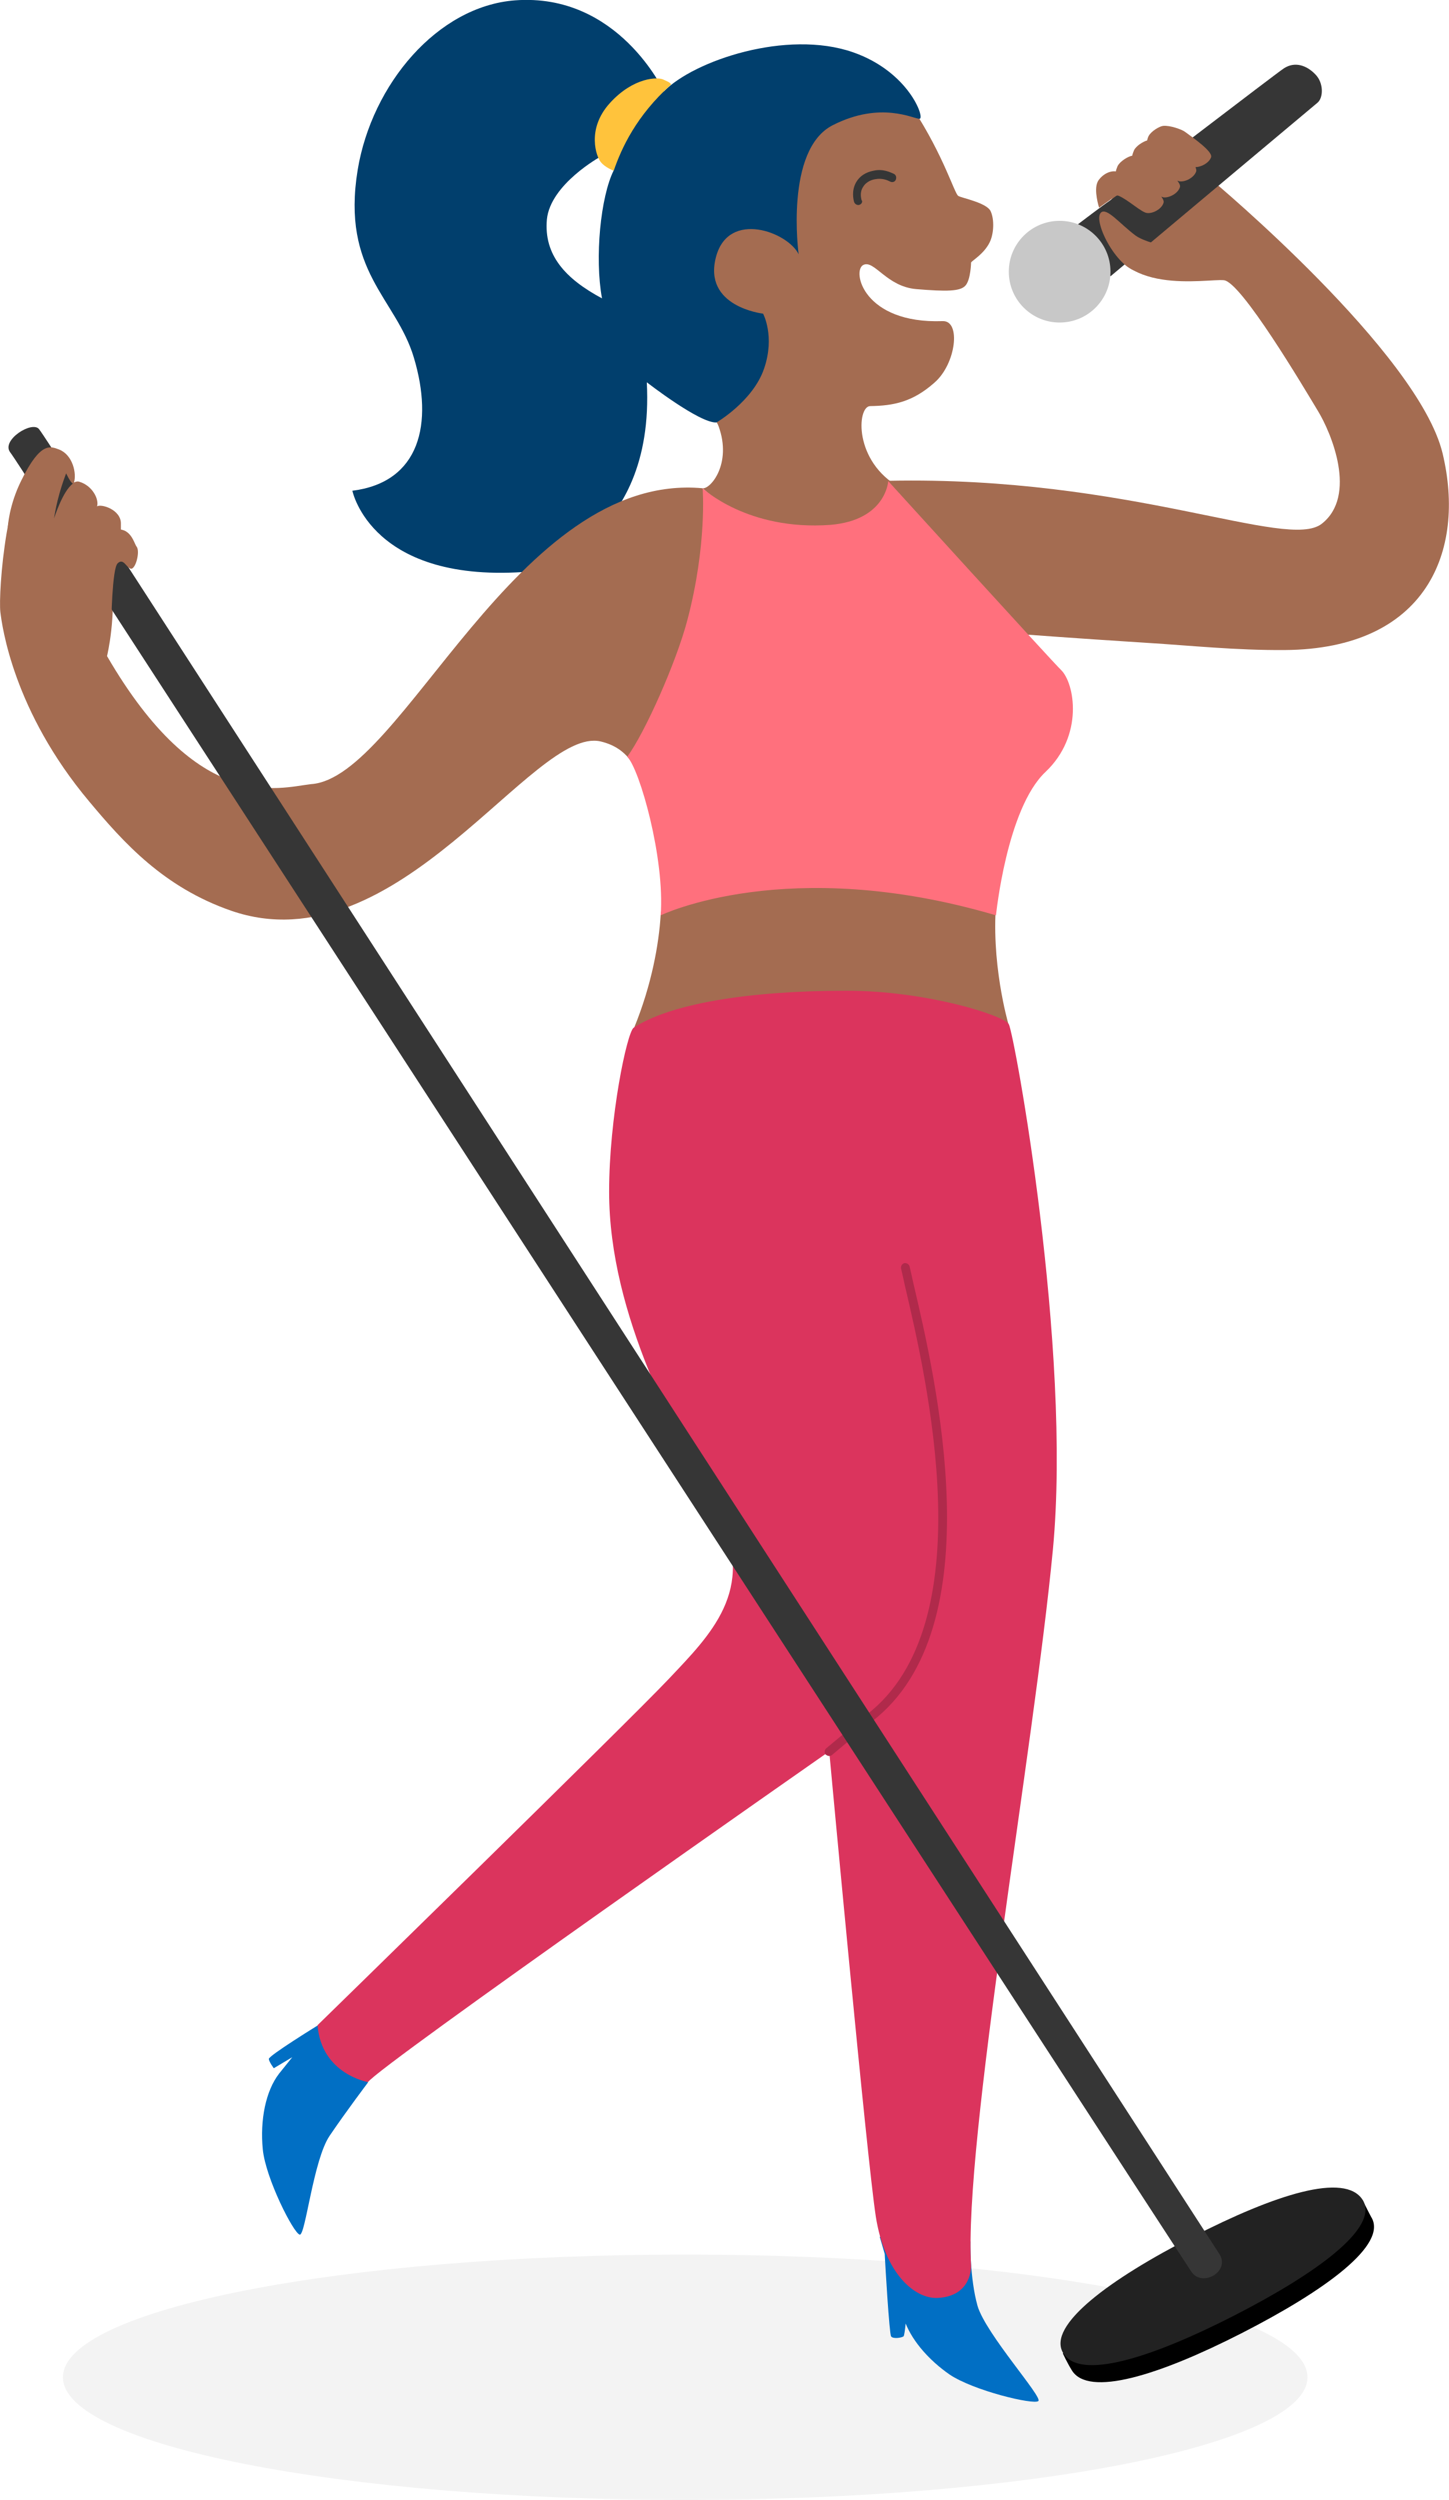 <?xml version="1.0" encoding="utf-8"?>
<!-- Generator: Adobe Illustrator 25.2.0, SVG Export Plug-In . SVG Version: 6.00 Build 0)  -->
<svg version="1.1" id="Layer_5" xmlns="http://www.w3.org/2000/svg" xmlns:xlink="http://www.w3.org/1999/xlink" x="0px" y="0px"
	 viewBox="0 0 407.5 703" style="enable-background:new 0 0 407.5 703;" xml:space="preserve">
<style type="text/css">
	.st0{opacity:5.000000e-02;enable-background:new    ;}
	.st1{fill:#016FC4;}
	.st2{fill:#222222;}
	.st3{fill:#A46C51;}
	.st4{fill:#DB345D;}
	.st5{fill:#013F6D;}
	.st6{fill:#FFC33C;}
	.st7{fill:#FF707D;}
	.st8{fill:#363636;}
	.st9{fill:#C8C8C8;}
	.st10{fill:#B02A4B;}
</style>
<g>
	<path class="st0" d="M192.7,703c96.6,0,175-15.5,175-34.5s-78.4-34.5-175-34.5s-175,15.4-175,34.5S96.1,703,192.7,703z"/>
	<path class="st1" d="M274.9,648.4c-2.2-7.9-2-18.1-2-18.1l-25.5-1.3l1.4,4.8c0.2,3.8,1.3,22.5,1.8,23.2c0.5,0.8,3,0.4,3.5,0
		c0.2-0.2,0.4-1.7,0.6-3.6c2.1,5.2,6.7,10.4,12.3,14.3c6.8,4.6,23.7,8.6,25,7.5C293.4,674.2,277.2,656.3,274.9,648.4z"/>
	<path class="st1" d="M89.3,569.6c0,0-13.8,8.5-13.7,9.4s1.4,2.6,1.4,2.6l5.2-3.1l-3.7,4.6c-3.8,4.9-5.4,13.1-4.6,21.3
		s8.7,23.7,10.4,24c1.6,0.3,3.8-21,8.4-27.8c4.6-6.8,10.8-15,10.8-15L89.3,569.6z"/>
	<path d="M385.6,623.4c4.9,7.8-13.1,20.8-36.4,32.7c-23.3,11.9-43.2,18.1-47.8,10.4c-1.3-2.1-2.5-4.7-2.5-4.7s21.9-19.3,38.9-28
		c21.8-11.2,45.4-15.1,45.4-15.1S385.3,622.9,385.6,623.4z"/>
	<path class="st2" d="M383.2,618.6c4.9,7.8-13.1,20.8-36.4,32.7c-23.3,11.9-43.2,18.1-47.8,10.4c-4.7-7.7,13.1-20.8,36.4-32.7
		C358.6,617.1,378.2,610.8,383.2,618.6z"/>
	<path class="st3" d="M188.1,252.1c0,0-2.2,3.1-2.3,5.2c-0.5,8.1-2.5,19.6-7.5,31.8c0,0,50.9-21.3,105.3-1.1c0,0-5.2-17.7-3.3-35.8
		c0.1-1.3-30.5-9.7-63.9-6.2C193.7,248.4,188.1,252.1,188.1,252.1z"/>
	<path class="st3" d="M249.9,135.2c68.1-1.4,112,19.7,121.8,12.1c10.1-7.9,2.7-25.6-1.1-31.8c-3.8-6.3-21.5-36.2-26.4-36.7
		c-4.9-0.5-30.4,4.8-33.4-14.6c-1.3-8.3,5.4-11.5,9.3-15.1c5.3-4.8,5.2-7.8,7.4-7.9c2.2-0.2,2.4-3.2,5.9-2.8c3.5,0.4,7.3,1,8.3,2.2
		c3.7,4.4-0.6,10.3-0.6,10.3s57.8,48.3,64.6,76.6c6.6,27.6-4.6,55-44.4,55.3c-13.7,0.1-26.9-1.3-38.4-2c-22-1.4-37.6-2.6-37.6-2.6
		L249.9,135.2z"/>
	<path class="st3" d="M197.6,137.3c2.2,0.3,8.3-6.9,4.5-17.4c-2-5.4-12.9-11.3-19.9-19.8c-6.5-7.9-9.2-18.4-9.5-26.3
		c-0.5-16.3,5.9-39.4,20.4-47.6c6.1-3.4,15.3-8.2,26.3-8.5c15.2-0.5,32.4,5.1,37.4,12.9c8.7,13.4,11.6,23.8,12.7,24.5
		c1,0.6,8,1.9,9.1,4.3s0.9,6.4-0.3,8.8c-1.6,3.2-4.8,5-5.2,5.6c0,0-0.1,4.7-1.5,6.4c-1.4,1.8-5.5,1.8-13.9,1.1
		c-8.4-0.7-11.8-8.3-14.9-6.8c-3.3,1.6,0,16.6,22.3,15.8c5.2-0.2,3.8,12-2.3,17.3c-6.1,5.4-11.4,6.5-18.1,6.6
		c-3.7,0.1-4.7,15.6,8.4,22.9c0,0-0.9,9.1-11.1,11.6S211.9,150.4,197.6,137.3z"/>
	<path class="st4" d="M238.1,278.6c22.4,0,44.1,6.9,45.6,9.4s17.8,91.2,12.4,147.8S271,602.3,273.1,637.1c0,0,0.4,8.6-9.4,9.1
		c-6.5,0.3-14.9-6.9-17.4-22.9s-13.1-130.8-13.1-130.8s-126.8,88.6-129.7,93c0,0-13.1-2.2-14.2-16c0,0,87.5-85.4,98.8-97.4
		s25-25.1,13.9-46.5s-30.7-55.3-30.7-90.5c0-20.8,5-44.7,6.9-46.1C188.3,282.4,209.8,278.6,238.1,278.6z"/>
	<g>
		<path class="st5" d="M239.9,14.7c-18.7-6.5-44.8,2.4-53.2,11c0,0-12.8-27.8-41.9-25.6c-21.8,1.7-40.2,23.6-44.2,47.6
			c-4.7,28.7,10.8,36.1,15.8,52.9c5.5,18.4,1.8,35-17.3,37.4c0,0,5.3,26.5,50.1,22.7c0,0,35.1-7.6,32.7-53.2
			c0,0,14.9,11.6,19.6,11.3c0,0,10.3-6,13.4-15.2c3.1-9.1-0.3-15.4-0.3-15.4s-17.1-1.9-13.2-16.1c3.6-13.1,20.2-6.8,23.2-0.6
			c0,0-4-29.4,9.6-36.3c13.6-6.9,22.8-1.7,24.4-1.8C260.2,33.4,255.7,20.2,239.9,14.7z M169.3,83.9c-10.3-5.5-16.4-12.2-15.5-22.2
			c1-9.9,15-17.6,15-17.6l3.8,3.8C168.9,55.3,167.2,72.5,169.3,83.9z"/>
	</g>
	<path class="st6" d="M172.6,48c2.2-6.4,6.4-15.5,16.1-24.2c0-0.6-1.5-1.1-2.1-1.4c-1.4-0.8-8.4-0.8-15.1,6.6s-3.7,15.2-2.6,16.5
		C170.1,47.1,172.6,48,172.6,48z"/>
	<path class="st3" d="M197.6,137.3c-52.3-4.8-84.5,81.5-110.1,83.2c-9.4,1.1-31.6,8.4-57.4-36c0,0,2.8-11.4,1.1-23.4
		s-4.8-20.7-17.5-22.5c-7.1-1-9.7-1.4-11.8,11.1c-1.7,10-2.1,19.8-1.8,22.4c0.5,4,3.6,27.8,25,53.3C34.8,237,46,249.5,65,256.1
		c46.8,16.2,84.9-52,103.9-47.6c8.2,1.9,9.9,8.3,9.9,8.3s11.1-10.9,15.9-21.4S207,156.9,197.6,137.3z"/>
	<path class="st7" d="M197.6,137.3c0,0,1.3,15.9-4.3,37.1c-3.1,11.8-11.9,31.6-16.9,38.4c3.5,3.5,10.6,28.6,9.4,44.6
		c0,0,35.6-17.3,94.3,0c0,0,3-30,13.9-40.3s8.2-25,4.4-28.7c-2.7-2.6-48.6-53.1-48.6-53.1s-0.6,11-16.3,12.3
		C210.2,149.3,197.6,137.3,197.6,137.3z"/>
	<path class="st8" d="M241.9,57.5c-0.1,0-0.1,0.1-0.2,0.1c-0.6,0.2-1.3-0.2-1.5-0.8c-0.2-0.7-0.8-3.2,0.6-5.6c1-1.7,2.7-2.8,4.9-3.2
		c2.7-0.6,4.8,0.5,5.7,0.9c0.6,0.3,0.8,1,0.5,1.7c-0.3,0.6-1,0.8-1.7,0.4c-0.6-0.3-2.1-1-4.1-0.6c-0.6,0.1-2.4,0.5-3.4,2.2
		c-1,1.6-0.5,3.2-0.4,3.7C242.6,56.5,242.5,57.2,241.9,57.5z"/>
	<path class="st8" d="M303.1,63.1c0,0,7.5-5.7,8.9-6.6c1.3-0.9,47.7-36.5,49.1-37.3c3.1-2,6.4-0.8,8.8,1.7c2.4,2.4,2.3,6.6,0.6,8
		s-58.2,48.8-58.2,48.8L303.1,63.1z"/>
	<circle class="st9" cx="298" cy="76.4" r="14.3"/>
	<g>
		<path class="st10" d="M233.2,493.8c-0.4,0-0.7-0.2-1-0.4c-0.4-0.5-0.4-1.3,0.2-1.8l11.3-9.4c33.1-25.4,16.9-94.5,10.8-120.6
			c-0.4-1.9-0.8-3.6-1.1-4.9c-0.1-0.7,0.3-1.3,0.9-1.5c0.7-0.1,1.3,0.3,1.5,0.9c0.3,1.4,0.7,3,1.1,4.9
			c6.2,26.5,22.7,96.7-11.7,123.1l-11.2,9.4C233.7,493.7,233.5,493.8,233.2,493.8z"/>
	</g>
	<path class="st8" d="M342.9,633.8c-4.5-6.9-317.8-491.3-317.8-491.3S12.9,123.2,11,120.7c-1.9-2.5-10.6,3-8.2,6.4
		c2.5,3.4,15.3,23.8,15.3,23.8s312.4,481.2,317,488C338.2,643.3,346.1,638.7,342.9,633.8z"/>
	<path class="st3" d="M55.9,178"/>
	<path class="st3" d="M38.4,153.7c-0.5-0.6-1.1-3.3-3.2-4.4c-0.4-0.2-0.8-0.3-1.2-0.4c0-0.5,0-1,0-1.6c0.1-4-5.6-5.7-6.7-4.9
		c0.6-2-1.3-5.8-4.9-6.9c-0.5-0.2-1.1-0.1-1.6,0.2c0,0,0,0,0,0c0.8-2.5-0.3-7.8-4.2-9.3c-2.4-0.9-5.2-2.3-10.6,8.7
		c-3.5,7-3.8,13.1-3.8,13.1l16.8,15.1c0,0,0.2-0.4,0.4-1.1l0.4,4.4h7.3l0,0l4.2,8.8c0,0,0.2-15.6,1.8-17c1.6-1.5,2.3,1,3.6,1.5
		C38.1,160.4,39.5,155,38.4,153.7z M18.2,134.2c0.3-0.8,0.1-0.3,0.4-1.1c0,0,1.2,2.6,1.9,2.9c-2.9,2.1-5.3,9.8-5.3,9.8
		S15.9,140.4,18.2,134.2z"/>
	<path class="st3" d="M320.7,76.4c-6.2,0-13.5-14.2-11.1-16.6c1.6-1.6,5.4,3.2,9.7,6.4c2.3,1.7,7.5,2.9,8.6,3L320.7,76.4z"/>
	<path class="st3" d="M333.3,37.1c-0.9-0.7-4.3-1.9-6.2-1.7c-1,0.1-3.4,1.5-4.1,2.9c-0.2,0.4-0.3,0.8-0.4,1.2
		c-1.1,0.3-3.1,1.5-3.7,2.8c-0.2,0.5-0.4,1-0.5,1.5c0,0,0,0,0,0c-1,0.1-3.4,1.5-4.1,2.9c-0.2,0.5-0.4,1-0.5,1.5
		c-2.2-0.3-4.4,1.5-5.1,2.9c-1.2,2.4,0.4,7.3,0.4,7.3s2.9-2.1,4.1-2.9c0.9-0.6,1-0.6,1.5-0.4c2.7,1.2,6.4,4.7,7.9,4.8
		c1.5,0.2,4-1,4.6-2.8c0.2-0.5-0.1-1.1-0.6-1.8c0.2,0.1,0.4,0.1,0.6,0.2c1.5,0.2,4-1,4.6-2.8c0.2-0.5-0.1-1.1-0.7-1.9
		c0.3,0.1,0.5,0.2,0.7,0.2c1.5,0.2,4-1,4.6-2.8c0.1-0.3,0-0.7-0.2-1.2c1.5,0,3.8-1.1,4.4-2.8C341.1,42.6,335.6,38.8,333.3,37.1z"/>
</g>
</svg>
